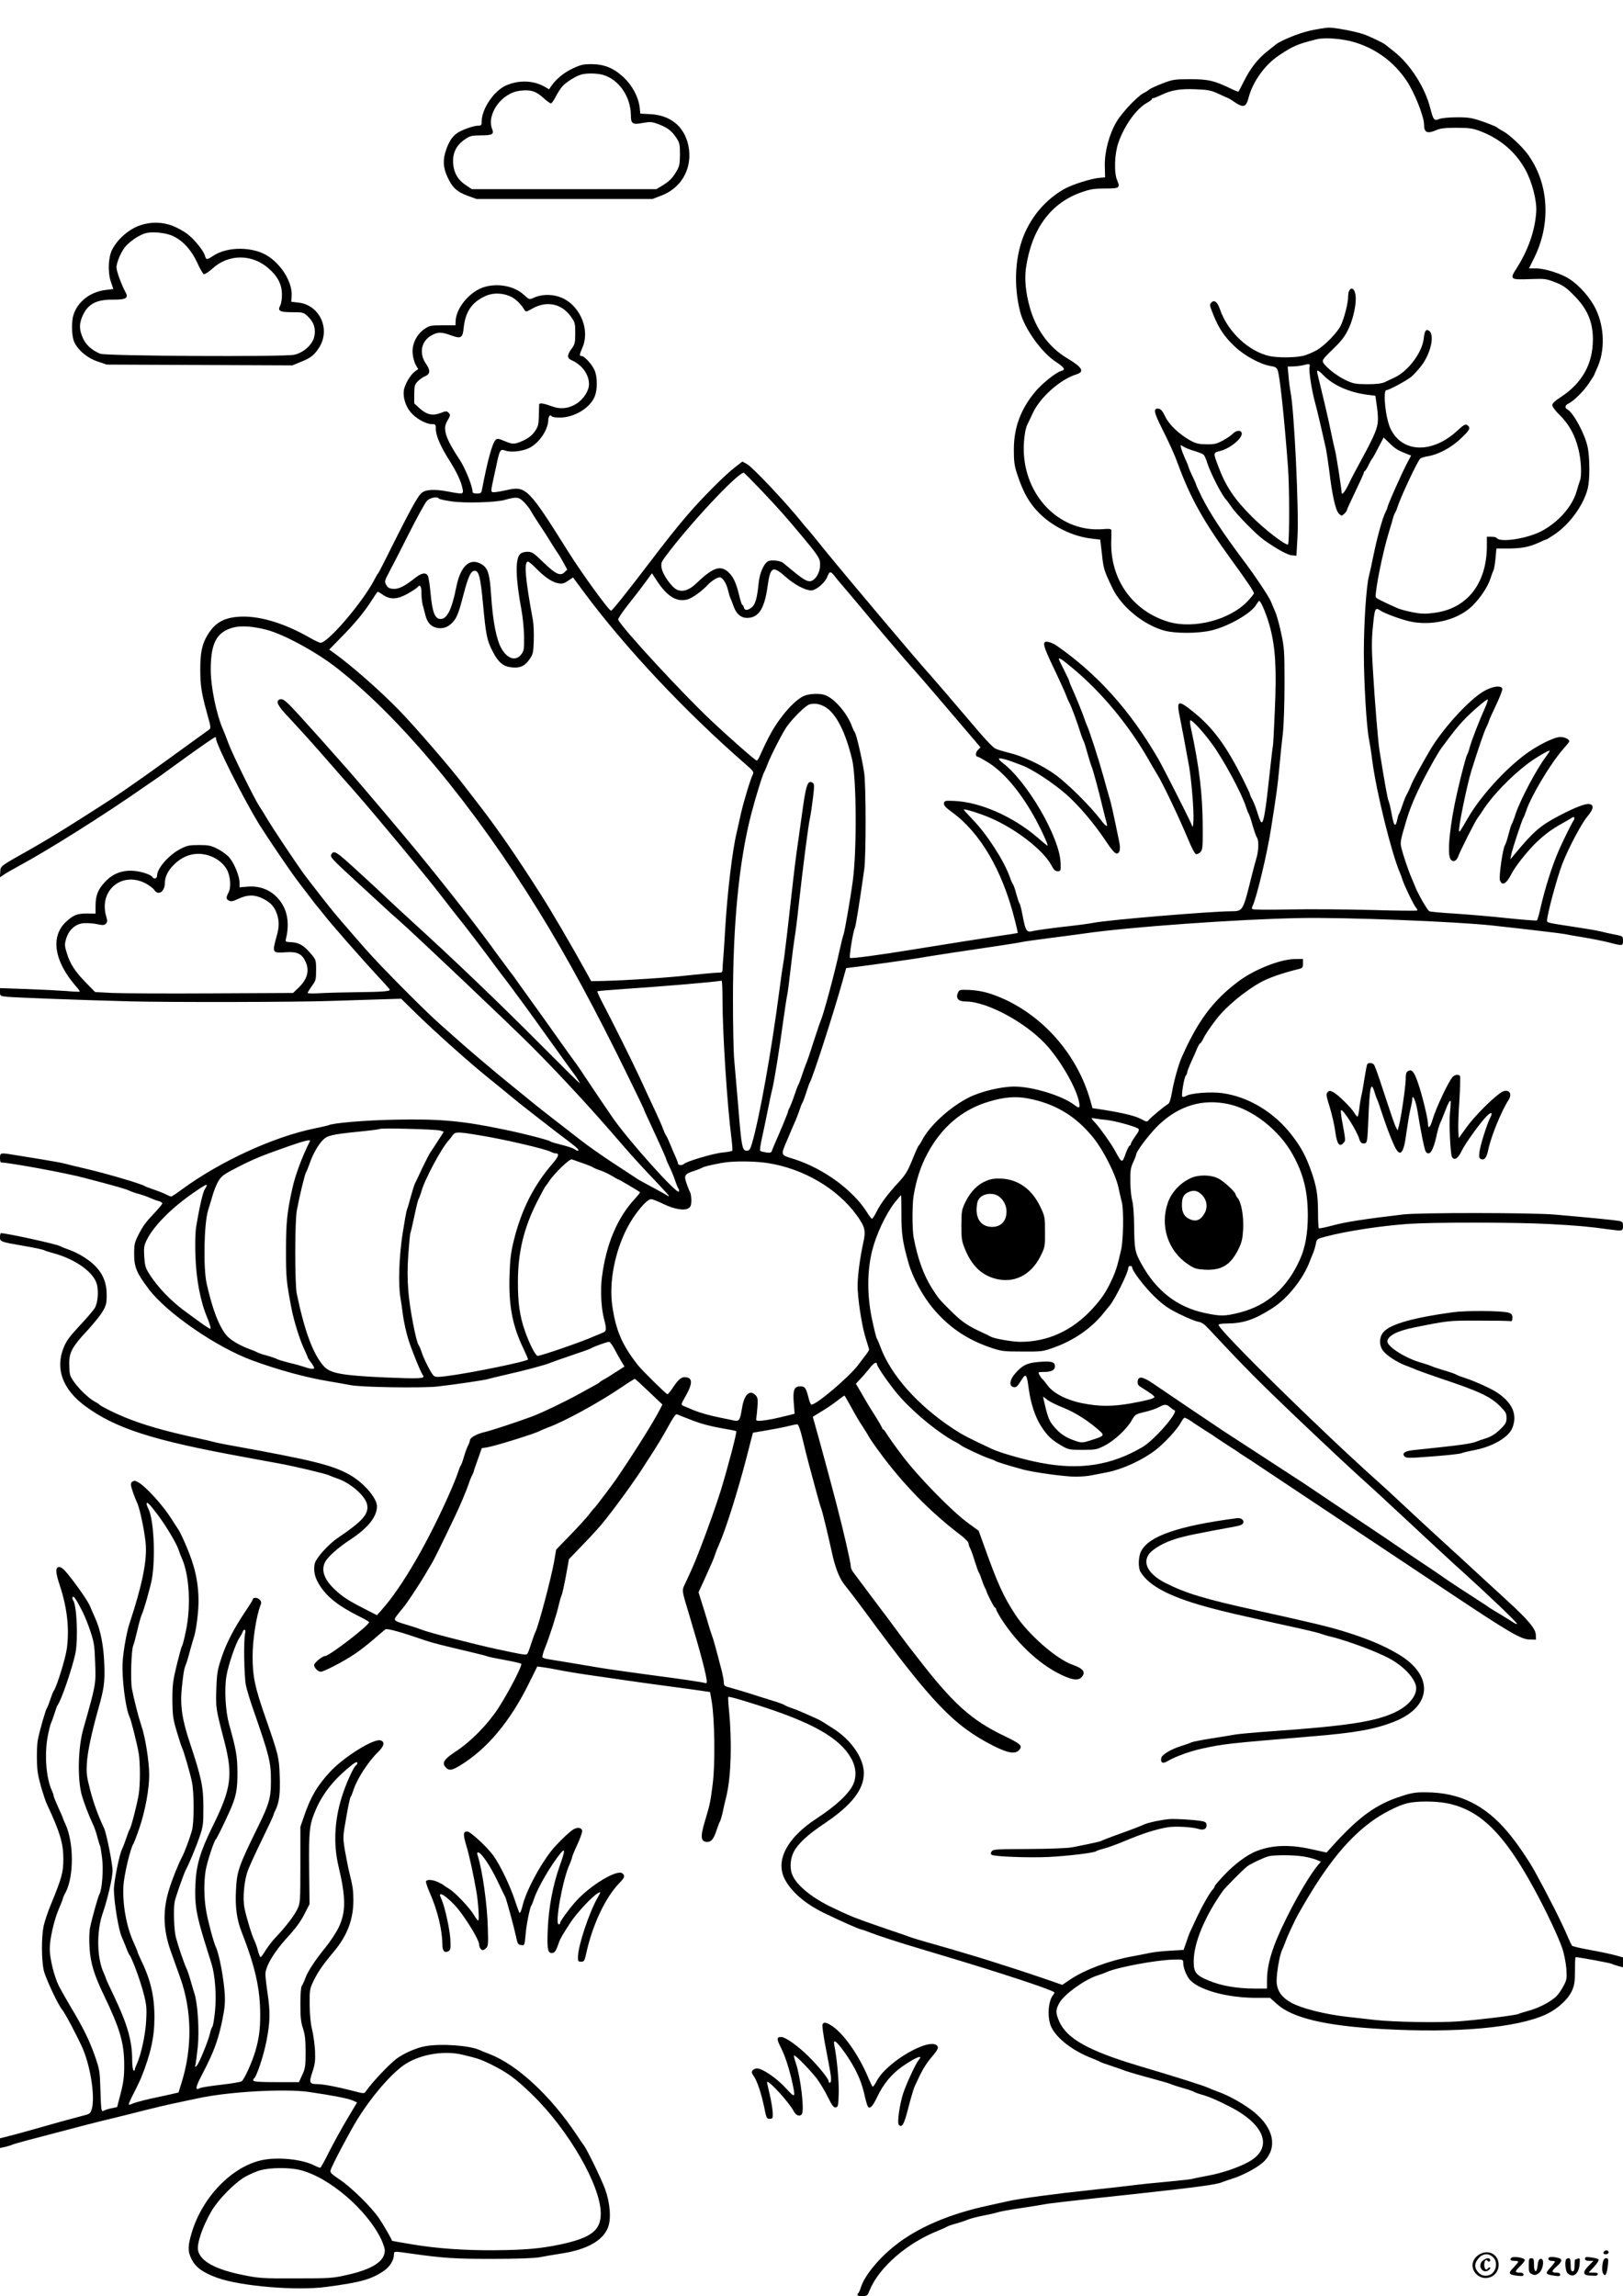 <?xml version="1.0" standalone="no"?>
<!DOCTYPE svg PUBLIC "-//W3C//DTD SVG 20010904//EN"
 "http://www.w3.org/TR/2001/REC-SVG-20010904/DTD/svg10.dtd">
<svg version="1.0" xmlns="http://www.w3.org/2000/svg"
 width="1240pt" height="1754pt" viewBox="0 0 1240 1754"
 preserveAspectRatio="xMidYMid meet">

<g transform="translate(0,1754) scale(0.1,-0.1)"
fill="#000000" stroke="none">
<path d="M10005 17305 c-86 -20 -221 -75 -259 -106 -6 -5 -36 -29 -66 -53 -69
-54 -127 -128 -176 -226 -21 -41 -39 -77 -41 -79 -2 -3 -25 6 -51 18 -133 65
-179 76 -317 76 -123 0 -134 -2 -215 -33 -47 -18 -92 -39 -100 -46 -8 -8 -28
-20 -44 -28 -48 -25 -165 -149 -206 -219 -56 -95 -92 -230 -89 -338 l2 -86
-39 -3 c-70 -6 -217 -53 -279 -89 -129 -76 -229 -187 -293 -328 -77 -171 -91
-401 -37 -610 33 -126 163 -308 272 -379 67 -44 76 -61 40 -70 -38 -9 -152
-101 -201 -162 -110 -135 -160 -271 -160 -439 0 -94 4 -123 28 -195 44 -133
92 -217 168 -292 105 -104 260 -178 404 -193 l60 -7 13 -111 c12 -113 16 -125
79 -257 68 -144 238 -283 397 -327 83 -23 257 -23 359 1 128 29 308 132 344
197 10 16 19 29 22 29 14 0 61 -114 84 -204 41 -156 50 -315 36 -631 -6 -148
-13 -272 -15 -275 -2 -3 -15 -118 -30 -255 -28 -263 -44 -347 -61 -323 -6 7
-18 40 -28 73 -10 33 -27 76 -37 95 -11 19 -19 39 -19 43 0 5 -25 58 -55 118
-124 248 -225 386 -367 502 -127 104 -141 101 -115 -25 16 -79 40 -207 72
-383 18 -105 38 -345 33 -415 -4 -55 -4 -55 -16 -24 -19 45 -214 430 -251 494
-214 370 -464 649 -778 868 -18 12 -46 25 -61 28 -54 11 -48 -18 39 -200 45
-94 87 -187 94 -207 7 -20 18 -45 24 -55 13 -22 55 -134 82 -219 10 -33 23
-67 28 -76 5 -8 18 -51 30 -95 12 -43 26 -88 31 -99 10 -23 52 -175 85 -315
13 -52 26 -105 30 -117 11 -36 -7 -26 -43 22 -84 110 -257 282 -357 353 -96
68 -243 137 -344 161 -44 11 -92 25 -107 33 -16 7 -80 74 -142 148 -108 128
-369 432 -416 483 -11 14 -40 46 -63 73 -187 221 -258 304 -283 334 -16 19
-93 112 -172 205 -79 94 -181 217 -228 275 -46 58 -100 123 -119 146 -20 22
-43 49 -51 60 -125 155 -379 425 -423 449 l-35 19 -55 -42 c-30 -22 -106 -92
-168 -155 -161 -161 -262 -280 -489 -578 -168 -221 -283 -364 -291 -364 -17 0
-218 277 -324 445 -309 493 -326 510 -475 476 -40 -9 -83 -16 -96 -16 -26 0
-26 3 1 125 7 33 19 85 25 115 19 84 24 91 61 78 48 -17 142 -4 194 26 72 43
133 137 134 208 1 29 16 45 26 28 3 -5 30 -10 60 -10 109 0 227 69 266 155 25
54 25 157 0 210 -21 45 -76 105 -97 105 -19 0 -18 10 6 65 64 149 -31 346
-188 391 -62 18 -133 14 -185 -11 -33 -15 -33 -15 -77 25 -69 63 -190 88 -295
59 -111 -30 -222 -160 -224 -264 l-1 -30 -98 0 c-92 0 -101 -2 -140 -29 -60
-41 -97 -119 -89 -189 3 -29 13 -66 23 -84 l19 -32 -28 -21 c-33 -26 -72 -93
-81 -138 -9 -52 11 -122 50 -169 40 -49 118 -93 164 -93 28 0 30 -2 30 -40 0
-48 39 -137 104 -238 54 -85 90 -161 100 -215 8 -44 7 -44 -115 -21 -107 20
-173 15 -204 -17 -29 -30 -93 -148 -221 -404 -54 -110 -102 -202 -105 -205 -4
-3 -16 -23 -27 -45 -87 -170 -355 -485 -413 -485 -8 0 -49 19 -90 43 -178 101
-353 156 -494 157 -141 0 -218 -39 -279 -140 -42 -69 -56 -134 -56 -264 0
-120 9 -181 52 -335 31 -111 31 -114 12 -127 -10 -7 -68 -49 -129 -93 -135
-98 -280 -203 -320 -231 -16 -12 -69 -49 -118 -83 -117 -83 -174 -121 -420
-277 -148 -94 -260 -162 -362 -220 -250 -141 -240 -133 -243 -180 l-3 -42 28
19 c15 11 64 39 108 63 237 128 655 391 973 613 53 37 104 72 112 77 8 6 80
58 160 116 155 112 259 184 266 184 2 0 4 -5 4 -10 0 -44 206 -454 332 -660
50 -81 224 -338 278 -410 10 -14 51 -68 91 -120 39 -52 74 -97 78 -100 3 -3
18 -22 34 -42 51 -68 293 -345 457 -521 30 -32 56 -62 58 -67 5 -12 -58 -17
-243 -19 -93 -1 -218 -4 -277 -7 -60 -4 -108 -3 -108 1 0 4 15 27 32 52 31 42
33 51 33 123 0 77 -1 79 -41 126 -52 62 -90 84 -149 87 -44 2 -46 3 -40 27 26
106 14 201 -36 275 -59 88 -153 132 -260 122 l-59 -5 0 37 c0 48 -40 146 -78
191 -16 19 -56 48 -88 65 -52 26 -70 30 -144 30 -74 0 -92 -4 -140 -29 -90
-46 -180 -149 -180 -205 0 -22 -24 -29 -35 -11 -11 18 -77 41 -135 47 -91 9
-164 -17 -226 -82 -56 -59 -74 -104 -74 -188 l0 -56 -63 1 c-78 0 -105 -11
-161 -62 -123 -113 -93 -303 76 -496 17 -19 29 -36 27 -39 -3 -2 -49 0 -104 5
-55 4 -191 11 -303 15 l-202 7 0 -30 c0 -29 2 -31 52 -36 61 -6 525 -24 938
-35 303 -8 1284 -6 1535 3 83 3 238 8 345 11 l195 6 115 -113 c148 -145 421
-388 565 -503 28 -22 91 -74 141 -115 50 -41 104 -85 120 -97 16 -12 79 -62
141 -110 62 -48 148 -115 193 -148 73 -55 93 -75 72 -75 -4 0 -16 6 -27 14
-11 7 -54 21 -95 31 -41 10 -80 21 -85 26 -15 11 -191 57 -350 90 -320 67
-491 83 -835 76 -230 -4 -484 -26 -511 -43 -4 -2 -52 -13 -106 -24 -314 -64
-722 -252 -1015 -467 -39 -29 -75 -53 -80 -53 -5 0 -25 8 -46 19 -20 10 -62
26 -92 36 -30 10 -59 21 -65 25 -24 17 -303 99 -465 136 -58 13 -121 29 -140
34 -19 6 -107 22 -195 36 -88 14 -182 30 -210 34 -91 15 -95 14 -95 -25 0 -19
3 -35 8 -35 70 -2 502 -81 642 -119 244 -64 306 -82 335 -95 17 -8 50 -20 75
-26 25 -7 63 -20 85 -30 23 -10 53 -22 68 -25 15 -4 27 -12 27 -17 0 -6 -22
-33 -49 -62 -75 -79 -96 -106 -132 -176 -30 -59 -34 -73 -34 -150 0 -100 19
-145 113 -269 138 -182 514 -441 787 -542 192 -71 413 -132 585 -160 63 -11
140 -24 170 -30 78 -16 535 -23 655 -11 121 13 374 50 395 58 8 3 71 18 140
34 136 30 303 75 335 90 11 5 83 30 160 56 77 26 145 50 150 54 14 11 123 50
138 50 7 0 25 -24 40 -52 15 -29 39 -72 53 -95 l25 -42 -69 -44 c-38 -25 -80
-51 -93 -57 -13 -7 -26 -16 -29 -20 -3 -4 -18 -13 -35 -22 -16 -8 -68 -37
-115 -63 -106 -59 -289 -147 -367 -176 -128 -47 -311 -107 -363 -119 -58 -13
-110 -43 -110 -63 0 -7 -6 -24 -14 -39 -8 -15 -22 -53 -31 -85 -9 -32 -20 -62
-25 -68 -4 -5 -13 -28 -20 -50 -7 -22 -28 -76 -47 -120 -171 -396 -380 -759
-540 -936 l-33 -37 -98 50 c-123 63 -165 90 -225 147 -81 76 -105 147 -73 209
21 41 100 111 198 175 131 87 198 171 198 251 0 64 -107 186 -215 244 -132 72
-281 108 -875 216 -80 14 -152 29 -160 32 -8 3 -64 16 -125 29 -245 53 -412
101 -555 160 -78 32 -183 85 -190 95 -3 4 -16 13 -30 20 -69 36 -176 150 -194
207 -4 11 -7 51 -7 87 -1 85 25 132 137 251 46 50 99 115 117 145 28 48 32 64
32 130 0 126 -56 216 -185 294 -30 19 -77 41 -104 50 -26 9 -57 21 -67 27 -32
17 -404 98 -451 99 -5 0 -8 -13 -8 -29 0 -36 2 -37 175 -67 77 -13 149 -28
160 -33 11 -6 47 -17 80 -26 163 -45 301 -144 325 -235 14 -54 8 -136 -14
-179 -9 -16 -61 -78 -115 -135 -79 -85 -104 -118 -125 -171 -65 -162 -7 -318
164 -445 233 -172 517 -263 1215 -390 88 -17 208 -38 266 -49 126 -23 356 -78
384 -91 11 -5 40 -17 65 -25 101 -35 213 -134 225 -199 14 -71 -36 -127 -223
-253 -74 -50 -170 -157 -178 -200 -10 -56 1 -105 39 -164 57 -90 146 -159 303
-237 41 -20 74 -40 74 -43 0 -25 -304 -259 -336 -259 -21 0 -84 -52 -84 -69 0
-21 30 -51 51 -51 23 0 175 79 254 132 39 25 105 77 149 115 43 37 84 72 91
77 12 9 122 -22 305 -85 55 -19 119 -35 348 -89 67 -16 126 -31 130 -34 4 -2
61 -14 127 -26 66 -12 123 -25 127 -29 12 -10 -98 -221 -176 -341 -83 -126
-208 -253 -324 -329 -90 -59 -108 -87 -77 -121 25 -27 46 -25 107 12 209 126
388 340 534 639 l59 119 45 -6 c25 -3 77 -12 115 -20 39 -8 144 -26 235 -39
91 -13 212 -31 270 -39 58 -9 157 -22 220 -31 63 -8 187 -25 275 -37 l160 -23
13 -75 c22 -133 27 -466 8 -620 -18 -147 -22 -163 -60 -290 -37 -123 -33 -160
19 -160 30 0 49 25 70 90 10 30 21 60 25 65 4 6 13 35 20 65 6 30 20 91 31
135 35 152 42 408 19 649 -6 55 -8 101 -6 103 4 5 67 -12 206 -56 430 -135
643 -254 731 -409 44 -75 46 -157 7 -223 -42 -69 -130 -149 -272 -242 -224
-147 -314 -320 -240 -462 51 -97 153 -185 294 -255 131 -64 280 -130 295 -130
4 0 34 -11 68 -24 65 -25 225 -77 367 -119 47 -14 132 -40 190 -57 434 -130
794 -248 843 -277 5 -3 2 -12 -6 -21 -41 -48 -48 -183 -12 -252 44 -85 162
-175 301 -230 32 -13 64 -26 69 -30 6 -4 42 -17 80 -29 39 -13 79 -27 90 -31
21 -10 112 -37 260 -77 50 -13 99 -28 110 -33 11 -5 54 -19 95 -31 41 -11 80
-25 85 -29 6 -4 30 -13 54 -20 54 -14 133 -48 226 -97 265 -138 322 -314 135
-417 -75 -42 -207 -87 -309 -105 -58 -11 -113 -22 -121 -25 -8 -3 -91 -12
-185 -21 -93 -8 -226 -22 -295 -31 -69 -8 -206 -24 -305 -34 -248 -26 -541
-65 -622 -84 -37 -8 -108 -24 -158 -35 -292 -63 -537 -168 -708 -305 -122 -96
-231 -229 -258 -314 -6 -20 -15 -41 -20 -47 -17 -18 -9 -25 29 -25 36 0 39 3
57 47 72 174 285 359 520 452 33 14 65 28 70 32 6 4 37 15 70 24 33 9 74 23
90 30 17 7 68 21 115 30 47 9 96 20 110 25 14 5 86 19 160 30 74 11 160 24
190 30 51 10 137 20 740 85 432 47 587 68 625 85 11 5 45 16 75 26 91 28 206
91 250 136 101 106 72 250 -77 373 -70 57 -186 124 -272 155 -31 11 -65 25
-76 30 -35 17 -218 75 -540 171 -379 114 -544 206 -602 337 -29 67 -29 89 2
144 36 64 194 178 290 208 22 7 54 18 70 26 81 36 367 90 505 95 78 2 80 2 80
-25 0 -32 19 -85 42 -118 57 -82 276 -147 502 -149 l119 0 55 -49 c117 -105
370 -165 797 -189 575 -33 1038 9 1260 113 87 41 167 115 196 181 18 41 22 68
22 153 0 56 2 102 5 102 22 0 260 -44 272 -50 8 -4 32 -12 53 -18 l37 -10 0
38 0 38 -62 17 c-35 9 -121 28 -192 40 -70 13 -131 27 -135 32 -4 4 -20 37
-35 73 -47 110 -146 306 -250 495 -50 90 -138 219 -203 296 -176 211 -372 307
-629 308 -75 1 -108 -4 -185 -29 -196 -62 -328 -158 -535 -388 l-39 -43 -114
25 c-169 38 -303 33 -426 -16 -66 -26 -164 -99 -237 -176 -43 -45 -78 -86 -78
-91 0 -5 -6 -16 -13 -23 -24 -24 -87 -136 -128 -225 -22 -48 -45 -97 -50 -108
-5 -11 -17 -45 -27 -75 l-19 -55 -104 -6 c-58 -3 -127 -11 -154 -17 -28 -6
-90 -18 -138 -27 -171 -31 -354 -99 -469 -175 l-62 -42 -106 37 c-58 20 -168
57 -245 82 -77 25 -160 51 -185 59 -25 8 -81 26 -125 39 -44 13 -127 38 -185
55 -58 17 -145 42 -195 56 -49 14 -99 29 -110 33 -11 5 -87 31 -170 59 -168
57 -275 96 -320 117 -16 7 -66 30 -110 51 -155 72 -277 170 -311 251 -21 48
-17 120 8 172 31 64 106 135 240 224 204 137 298 257 298 382 0 112 -94 251
-228 337 -99 64 -105 67 -129 78 -12 5 -50 22 -85 38 -35 16 -81 35 -103 42
-22 7 -49 18 -60 25 -11 7 -52 22 -90 33 -39 12 -90 28 -115 36 -66 22 -169
53 -217 66 -37 9 -43 14 -43 38 0 15 -7 52 -14 82 -48 185 -68 257 -76 275 -4
11 -20 58 -33 105 -14 47 -35 117 -48 156 l-22 71 41 89 c60 133 79 176 87
204 4 14 18 48 30 75 51 115 142 405 207 655 16 63 34 133 40 156 l11 40 106
18 c58 10 131 24 162 32 31 8 63 14 70 14 9 0 23 -38 41 -113 14 -61 38 -155
52 -207 14 -52 39 -142 54 -200 16 -58 31 -112 35 -120 9 -20 52 -197 83 -340
23 -107 55 -191 89 -236 8 -10 41 -53 73 -94 31 -41 72 -95 90 -120 513 -698
678 -871 978 -1024 124 -63 179 -69 208 -24 16 25 -6 42 -118 96 -256 122
-396 249 -671 606 -17 21 -48 62 -70 90 -22 29 -49 65 -60 80 -24 33 -157 212
-180 241 -9 11 -47 63 -86 115 -39 52 -79 106 -90 120 -10 13 -19 33 -19 45 0
29 -55 268 -109 475 -45 173 -133 498 -165 610 -9 30 -16 56 -16 57 0 1 17 11
38 24 65 39 116 73 160 108 23 18 44 32 45 30 2 -2 18 -31 37 -64 58 -105 66
-119 106 -180 21 -33 44 -70 50 -82 7 -12 34 -51 61 -88 184 -254 399 -475
636 -654 31 -24 57 -51 57 -60 0 -9 6 -28 14 -42 7 -14 23 -59 35 -100 13 -41
26 -78 31 -84 4 -5 13 -28 20 -50 7 -22 18 -49 23 -60 6 -11 12 -22 12 -25 6
-24 60 -130 66 -130 5 0 9 -5 9 -12 0 -6 19 -41 42 -77 127 -198 313 -366 487
-438 66 -28 102 -29 124 -5 35 38 15 66 -70 96 -122 43 -338 232 -435 381 -93
142 -137 239 -248 551 l-33 91 -81 59 c-124 90 -384 357 -502 514 -56 74 -110
150 -120 168 -10 17 -21 32 -25 32 -4 0 -9 8 -12 18 -4 9 -27 49 -51 87 -25
39 -57 90 -71 115 -14 25 -37 64 -51 88 l-25 42 40 43 c22 23 52 59 68 79 27
36 53 49 53 28 0 -21 113 -181 183 -258 115 -128 300 -277 421 -339 17 -9 33
-19 36 -22 9 -11 173 -88 215 -101 22 -7 45 -16 50 -20 9 -7 97 -34 210 -65
80 -22 321 -55 401 -55 40 0 94 4 121 10 26 5 82 16 124 24 116 23 267 92 367
169 68 52 168 161 193 209 11 21 24 38 30 38 9 0 48 -23 74 -43 6 -4 42 -27
80 -52 39 -24 75 -48 80 -52 6 -4 48 -33 95 -63 47 -30 90 -58 95 -63 6 -4 37
-24 70 -45 33 -22 322 -214 643 -428 321 -214 601 -400 622 -414 21 -14 143
-95 272 -181 452 -301 540 -353 607 -353 l46 -1 -1 37 c-1 46 -60 116 -224
266 -63 58 -162 149 -220 202 -58 54 -195 180 -305 280 -110 101 -238 220
-285 264 -47 45 -125 117 -175 161 -429 383 -1215 1155 -1215 1195 0 6 26 10
63 10 127 1 211 29 348 117 118 75 239 228 288 363 8 19 19 49 26 65 7 17 15
46 19 66 6 34 9 36 74 53 164 43 422 82 632 97 195 13 799 13 1075 -1 206 -11
310 -20 450 -40 113 -15 115 -15 115 24 0 30 -3 34 -32 40 -31 6 -213 24 -488
48 -169 15 -1037 16 -1160 1 -305 -36 -435 -57 -531 -82 -59 -16 -110 -27
-113 -23 -3 3 -6 56 -6 117 0 134 -11 202 -52 319 -41 116 -80 188 -153 281
-135 172 -329 288 -528 315 -86 12 -241 0 -276 -22 -11 -7 -23 -9 -28 -5 -9
10 14 148 27 161 6 6 10 16 10 23 0 8 15 46 33 86 19 40 39 87 46 105 8 17 17
32 20 32 4 0 15 16 24 35 15 32 51 85 100 149 74 97 224 221 347 287 57 31
164 68 280 96 32 8 35 12 35 43 l0 35 -65 -1 c-111 -2 -310 -81 -430 -172
-193 -145 -310 -302 -433 -582 -24 -55 -58 -177 -73 -264 -9 -52 -19 -83 -29
-89 -26 -14 -128 -99 -146 -120 -15 -19 -16 -19 -65 7 -46 24 -153 49 -313 73
l-54 8 -17 60 c-95 333 -336 619 -641 765 -109 51 -186 73 -281 78 -75 3 -78
2 -89 -21 -19 -42 3 -67 57 -67 172 0 484 -173 636 -352 109 -129 215 -319
233 -420 8 -43 0 -47 -36 -19 -91 71 -320 141 -459 141 -101 0 -256 -37 -349
-84 -144 -73 -299 -215 -356 -326 -10 -19 -21 -37 -25 -40 -5 -3 -27 -52 -50
-110 -36 -89 -53 -116 -108 -175 -81 -88 -132 -156 -166 -223 -14 -29 -30 -52
-34 -52 -4 0 -20 21 -37 48 -105 169 -331 335 -555 407 -111 35 -107 25 -54
151 25 60 54 127 64 149 9 22 23 58 30 80 7 22 16 45 20 50 4 6 18 42 30 80
12 39 25 75 29 80 23 41 180 526 248 770 l28 100 90 11 c140 18 394 54 455 64
88 16 431 68 612 94 92 14 175 27 185 30 10 3 108 17 218 31 110 14 229 30
265 35 326 48 1172 109 1640 117 348 7 1190 -26 1475 -57 258 -28 533 -61 550
-65 11 -3 75 -14 142 -25 67 -11 157 -29 199 -40 103 -27 104 -26 104 14 0 34
-1 35 -57 46 -32 6 -83 17 -113 25 -30 7 -104 20 -165 29 -244 37 -245 37
-245 54 0 47 76 327 116 432 46 119 147 310 191 362 48 56 54 91 15 96 -30 5
-111 -27 -228 -88 -149 -78 -200 -123 -354 -310 l-21 -25 7 35 c7 40 83 270
94 285 4 6 13 28 20 50 35 109 184 359 279 468 28 32 51 60 51 63 0 17 -34 34
-69 34 -49 0 -182 -67 -280 -142 -155 -119 -331 -314 -423 -472 -65 -111 -65
-112 -70 -106 -10 11 56 336 93 460 43 140 103 316 115 335 6 11 15 31 19 45
4 14 30 71 57 128 27 57 48 111 46 120 -6 30 -78 20 -143 -19 -116 -69 -316
-289 -412 -454 -72 -123 -129 -229 -143 -265 -7 -19 -21 -48 -30 -65 -10 -16
-25 -55 -35 -85 -10 -30 -21 -59 -25 -65 -5 -5 -11 -27 -15 -47 -4 -21 -11
-38 -15 -38 -10 0 -15 16 -31 100 -6 36 -16 73 -20 82 -8 14 -34 164 -70 389
-11 74 -35 365 -50 616 -10 163 -10 229 1 333 13 134 17 142 55 117 38 -26
185 -78 247 -88 169 -29 353 21 457 123 62 61 118 146 138 208 8 25 18 52 23
62 5 9 12 50 16 92 l7 76 91 0 c104 1 157 11 233 45 29 14 56 25 59 25 3 0 31
18 63 39 117 80 221 225 252 351 16 68 16 223 0 310 -19 99 -108 266 -156 293
-22 12 -18 32 8 44 40 19 115 93 156 154 23 34 41 63 41 65 0 2 11 27 24 56
59 129 55 307 -11 445 -40 85 -126 184 -204 233 -63 41 -189 80 -256 80 l-51
0 41 83 c130 265 110 572 -54 793 -43 58 -140 148 -184 171 -16 8 -37 21 -45
28 -8 7 -58 28 -110 46 -84 29 -107 33 -200 33 -59 0 -118 -6 -134 -13 -39
-16 -45 -7 -68 81 -40 160 -153 337 -278 435 -30 24 -60 48 -67 53 -17 14
-129 67 -166 79 -65 22 -222 51 -266 50 -25 -1 -91 -12 -146 -24z m355 -91
c161 -52 290 -149 385 -288 60 -88 135 -276 135 -337 0 -63 25 -73 96 -42 30
13 67 17 154 17 101 -1 123 -4 185 -28 152 -60 265 -158 339 -292 52 -94 89
-239 83 -324 -10 -144 -62 -291 -149 -428 -56 -86 -51 -90 101 -84 112 4 123
3 190 -23 58 -22 86 -40 139 -94 108 -106 152 -206 152 -343 0 -188 -82 -335
-248 -443 -42 -27 -62 -46 -62 -60 0 -12 24 -44 56 -75 71 -70 117 -153 143
-259 22 -87 27 -203 12 -243 -5 -13 -17 -50 -26 -83 -34 -116 -140 -235 -269
-303 -110 -57 -318 -89 -341 -51 -4 5 -22 9 -41 9 l-34 0 0 -69 c0 -287 -150
-480 -400 -512 -70 -10 -99 -9 -167 4 -45 9 -99 23 -120 33 -125 56 -163 76
-163 84 0 72 54 339 100 490 16 52 32 106 35 120 4 14 11 30 15 35 4 6 13 28
20 50 25 77 152 346 171 362 8 6 34 14 59 18 80 13 181 67 254 138 68 64 75
81 44 101 -13 8 -29 -2 -75 -45 -192 -176 -420 -169 -509 16 -38 78 -61 295
-31 295 19 0 143 67 186 99 18 14 55 54 81 88 73 96 103 238 57 267 -23 14
-33 -1 -40 -64 -13 -105 -120 -247 -223 -294 -22 -10 -55 -26 -74 -35 -25 -11
-63 -16 -135 -16 -91 1 -106 4 -165 32 -66 31 -152 99 -171 134 -9 17 1 31 75
102 68 66 91 97 120 157 38 81 62 200 52 258 -11 71 -56 59 -56 -14 0 -49 -29
-163 -56 -220 -26 -54 -118 -149 -182 -188 -32 -18 -81 -39 -110 -45 -65 -14
-191 -14 -252 -1 -161 36 -321 186 -380 359 -18 54 -43 73 -65 50 -15 -14 -13
-23 14 -91 42 -105 87 -173 167 -247 73 -69 195 -135 272 -147 35 -5 46 -12
54 -33 16 -44 49 -352 78 -731 13 -169 12 -600 0 -600 -28 0 -177 115 -276
214 -136 136 -201 234 -259 391 -36 97 -37 96 17 110 82 21 178 104 164 140
-8 22 -42 18 -68 -9 -13 -13 -47 -36 -77 -52 -46 -25 -65 -29 -125 -28 -59 1
-80 6 -123 30 -87 49 -161 120 -191 183 -19 40 -33 57 -50 59 -42 6 -37 -26
21 -141 63 -127 101 -209 127 -282 95 -259 195 -438 411 -735 117 -161 169
-239 169 -252 0 -5 -21 -32 -47 -59 -135 -145 -416 -217 -609 -158 -271 83
-440 321 -434 609 1 41 2 81 1 89 -1 11 -15 13 -66 9 -311 -25 -579 228 -602
569 -6 88 7 194 27 232 5 9 23 47 40 84 56 122 209 258 333 297 66 21 47 54
-72 125 -137 82 -238 221 -284 390 -31 112 -40 210 -29 295 43 300 188 499
426 582 67 23 97 28 178 28 111 0 118 4 93 63 -25 60 -20 203 10 288 46 132
139 261 219 304 20 11 36 23 36 27 0 5 5 8 10 8 6 0 33 11 61 24 78 38 145 49
265 44 96 -4 117 -8 177 -36 38 -18 70 -32 72 -32 2 0 24 -14 49 -31 67 -45
87 -38 106 37 32 120 121 245 226 317 109 74 147 91 294 127 65 16 208 4 300
-26z m-6453 -1942 c38 -20 72 -54 99 -98 11 -18 14 -18 65 11 107 59 220 35
289 -61 33 -46 35 -53 35 -129 0 -73 -3 -85 -27 -118 -16 -19 -28 -45 -28 -57
0 -13 10 -25 28 -32 79 -35 132 -108 132 -183 0 -49 -42 -116 -96 -149 -58
-37 -123 -44 -184 -21 -68 25 -100 30 -101 14 0 -8 -1 -48 -2 -89 -2 -66 -6
-80 -32 -117 -21 -29 -47 -50 -86 -68 -69 -31 -80 -31 -147 -3 -45 19 -54 20
-66 7 -26 -27 -62 -162 -103 -376 -5 -30 -9 -33 -39 -33 -24 0 -34 5 -34 15 0
41 -55 177 -96 240 -109 164 -133 237 -99 295 27 47 28 52 12 67 -14 14 -20
14 -61 -2 -60 -23 -103 -14 -158 34 l-43 39 0 70 c0 61 3 74 25 97 14 15 40
34 58 41 40 18 42 44 6 96 -54 78 -36 172 41 215 50 28 75 29 152 1 76 -28 88
-20 96 61 13 119 61 190 160 237 62 30 140 28 204 -4z m6098 -535 c-7 -26 17
-180 41 -267 15 -52 63 -260 85 -360 5 -25 16 -100 25 -168 22 -185 48 -301
73 -325 20 -20 21 -20 41 -2 11 10 20 22 20 27 0 5 29 69 65 143 36 75 65 139
65 144 0 5 3 11 8 13 4 2 16 21 27 43 10 22 24 47 31 55 6 8 28 47 48 87 l37
71 47 -45 c42 -42 67 -56 140 -84 l23 -9 -25 -47 c-44 -82 -156 -334 -156
-350 0 -4 -7 -21 -15 -36 -22 -42 -64 -194 -92 -332 -13 -66 -29 -136 -34
-155 -20 -73 -39 -362 -39 -584 0 -229 21 -580 40 -666 5 -25 17 -99 25 -165
31 -236 147 -705 210 -850 7 -16 16 -41 20 -55 13 -42 86 -194 103 -213 8 -9
13 -19 10 -22 -3 -3 -162 -2 -354 4 -192 5 -471 7 -621 4 -150 -3 -277 -2
-283 2 -7 4 -7 12 0 25 28 53 110 393 140 585 43 272 51 327 65 480 8 88 20
205 27 260 6 55 12 221 12 370 0 252 -2 278 -26 390 -14 66 -35 141 -47 167
-12 27 -26 59 -31 73 -13 34 -125 203 -212 317 -157 210 -253 356 -315 479
-23 48 -43 90 -43 93 0 3 -13 35 -30 69 -16 35 -30 67 -30 71 0 4 -11 32 -25
61 -13 30 -28 67 -31 82 -7 27 -7 27 18 11 14 -9 52 -24 84 -33 32 -10 64 -22
70 -29 7 -6 20 -36 29 -66 26 -80 116 -255 146 -280 3 -3 19 -26 37 -51 39
-59 193 -215 252 -256 98 -69 177 -112 210 -115 l35 -3 8 145 c12 201 -26 980
-53 1104 -4 23 -12 76 -15 119 l-7 77 43 1 c24 1 58 5 74 9 51 13 56 12 50
-13z m106 -63 c75 -78 201 -133 341 -150 l56 -7 6 -41 c20 -135 19 -172 -9
-241 -14 -37 -59 -126 -99 -198 -40 -73 -87 -162 -104 -199 -29 -60 -52 -86
-52 -59 0 24 -41 289 -50 321 -5 19 -19 80 -30 135 -11 55 -33 154 -49 220
-32 132 -48 198 -56 233 -8 31 6 27 46 -14z m-4293 -881 c155 -165 167 -179
320 -361 93 -111 121 -151 126 -180 7 -48 -7 -98 -36 -129 -38 -40 -65 -31
-168 54 -36 29 -71 58 -78 64 -17 14 -76 23 -105 15 -36 -9 -73 -87 -81 -171
-11 -112 -25 -163 -53 -185 -33 -25 -53 -25 -60 0 -3 11 -8 20 -12 20 -4 0
-15 35 -25 78 -23 94 -46 141 -86 176 -60 50 -117 28 -241 -91 -53 -51 -101
-67 -146 -48 -40 17 -110 115 -118 166 -6 35 -3 45 27 85 177 240 550 640 600
643 3 1 64 -61 136 -136z m-2464 -62 c3 -4 46 -14 96 -21 101 -15 338 -8 405
11 93 26 109 24 150 -18 20 -21 44 -51 52 -68 9 -16 37 -61 63 -100 26 -38 68
-104 93 -145 26 -41 50 -79 55 -85 4 -5 21 -34 37 -63 l29 -53 -21 -20 c-32
-32 -68 -15 -161 75 -75 73 -87 81 -122 81 -24 0 -46 -7 -56 -17 -39 -38 -35
-187 11 -433 9 -49 18 -138 19 -197 1 -94 -1 -110 -20 -135 -41 -55 -104 -39
-151 40 -40 67 -68 209 -81 414 -11 167 -25 209 -82 238 -85 44 -153 -24 -184
-180 -35 -176 -73 -249 -125 -243 -40 5 -58 55 -71 192 -6 65 -15 127 -21 137
-15 29 -49 23 -99 -17 -78 -62 -125 -86 -167 -82 -28 2 -41 9 -52 30 -15 26
-13 31 26 105 23 43 91 175 151 295 60 119 120 227 133 241 24 26 82 37 93 18z
m741 -532 c66 -67 123 -106 168 -114 31 -6 45 -3 76 18 l39 26 83 -112 c317
-427 777 -916 1238 -1317 56 -48 62 -58 53 -75 -18 -34 -71 -210 -92 -303 -10
-48 -24 -106 -29 -130 -34 -133 -75 -474 -91 -757 -6 -104 -13 -206 -15 -225
-2 -19 -4 -50 -4 -67 -1 -31 -3 -33 -36 -33 -20 0 -116 -9 -213 -19 -177 -20
-470 -39 -656 -44 l-99 -2 -22 40 c-129 234 -285 501 -370 633 -190 297 -312
473 -447 650 -37 48 -99 128 -138 179 -108 140 -353 424 -488 565 -145 149
-360 339 -507 445 l-30 21 92 94 c105 106 178 195 235 285 22 35 42 63 44 63
3 0 22 -11 42 -25 54 -37 108 -34 187 10 35 20 69 42 75 50 20 24 30 7 30 -47
0 -28 4 -67 9 -87 6 -20 15 -57 22 -83 14 -56 44 -87 92 -95 49 -8 91 11 127
57 23 30 39 73 69 190 38 145 58 190 87 190 33 0 45 -48 64 -251 23 -244 30
-280 75 -367 43 -83 81 -114 146 -120 64 -6 97 9 134 61 27 38 30 50 33 142 2
55 -1 125 -6 155 -60 325 -70 450 -38 450 6 0 34 -23 61 -51z m1907 -65 c67
-60 151 -104 196 -104 37 0 107 60 123 105 16 42 25 43 53 8 11 -16 64 -78
116 -139 52 -62 111 -131 130 -155 61 -75 323 -382 362 -424 31 -33 261 -302
461 -537 l48 -57 -20 -20 c-19 -19 -20 -51 -2 -51 4 0 38 -18 75 -41 117 -70
243 -216 351 -406 51 -89 118 -233 108 -233 -2 0 -35 26 -71 58 -190 165 -446
277 -645 284 -67 3 -72 1 -75 -18 -2 -16 12 -32 60 -67 215 -155 384 -442 478
-812 16 -60 27 -111 26 -112 -1 -1 -64 -11 -141 -22 -154 -23 -349 -54 -640
-101 -286 -47 -494 -74 -501 -67 -8 8 24 203 37 228 7 14 36 193 72 449 14
100 14 645 -1 740 -14 96 -59 289 -70 304 -5 6 -17 31 -26 56 -37 95 -131 204
-201 230 -38 15 -120 12 -160 -5 -69 -28 -178 -149 -252 -280 -23 -40 -62
-120 -89 -182 -8 -18 -18 -33 -22 -33 -10 0 -197 163 -341 299 -219 204 -697
722 -718 778 -3 6 29 54 69 105 41 51 100 128 132 171 l57 78 38 -58 c79 -120
152 -164 233 -142 37 10 112 64 158 114 25 27 70 55 89 55 21 0 50 -44 62 -94
7 -28 15 -58 20 -66 4 -8 15 -36 24 -62 20 -57 56 -88 102 -88 88 0 133 68
157 238 21 154 39 164 138 76z m-3968 -404 c132 -34 382 -169 541 -294 487
-381 1043 -1050 1538 -1851 222 -360 436 -755 691 -1278 64 -130 116 -239 116
-242 0 -3 18 -44 41 -92 23 -49 49 -106 59 -128 10 -22 30 -66 44 -97 14 -31
26 -60 26 -63 0 -4 11 -28 23 -54 13 -25 32 -71 42 -101 10 -30 22 -60 27 -67
6 -7 8 -18 5 -25 -11 -28 -388 392 -508 567 -38 55 -113 165 -166 245 -53 80
-104 156 -115 170 -10 14 -47 64 -81 112 -94 133 -235 330 -302 423 -33 45
-67 93 -75 105 -8 12 -28 39 -44 59 -15 20 -59 79 -97 131 -146 203 -366 485
-606 778 -113 138 -423 504 -522 617 -222 251 -245 277 -365 409 -122 135
-144 153 -170 143 -32 -13 -15 -48 67 -134 95 -102 200 -218 318 -354 46 -53
131 -150 189 -215 163 -186 547 -648 655 -789 38 -49 96 -124 129 -166 34 -41
72 -90 86 -109 14 -18 52 -68 85 -111 33 -43 67 -89 76 -101 9 -13 48 -64 85
-114 38 -49 77 -101 87 -115 9 -13 52 -71 95 -129 42 -58 109 -150 147 -204
182 -254 217 -302 228 -316 19 -24 47 -69 47 -75 0 -4 -147 142 -327 323 -292
293 -634 621 -943 902 -58 52 -147 136 -200 185 -52 50 -147 138 -210 195
-187 172 -199 179 -220 141 -9 -17 13 -40 173 -187 100 -92 207 -190 237 -218
30 -28 75 -69 100 -90 100 -86 848 -795 1014 -961 234 -235 465 -485 701 -760
66 -77 173 -194 238 -261 64 -67 117 -125 117 -129 0 -4 -6 -3 -12 3 -7 5 -58
33 -112 62 -55 29 -111 60 -125 70 -14 10 -93 61 -175 115 -81 53 -194 132
-250 176 -55 43 -152 118 -214 166 -62 48 -124 97 -137 108 -13 11 -88 72
-166 135 -132 106 -371 309 -445 377 -17 15 -64 57 -105 93 -121 106 -458 446
-575 579 -157 179 -245 282 -276 322 -15 18 -62 79 -105 134 -43 55 -93 120
-110 145 -79 113 -224 331 -259 390 -21 36 -49 81 -62 100 -38 57 -206 399
-236 480 -15 41 -34 89 -41 105 -51 114 -95 327 -95 460 0 204 46 289 174 322
61 15 147 9 250 -17z m6167 -299 c214 -179 414 -419 564 -676 31 -55 67 -116
79 -135 40 -63 172 -342 236 -497 23 -56 48 -104 56 -107 8 -3 23 3 34 14 18
18 20 33 19 193 -1 249 -25 452 -90 755 -7 29 -9 56 -5 59 9 9 93 -80 162
-174 88 -118 231 -382 264 -488 7 -22 16 -44 20 -50 4 -5 18 -46 30 -90 13
-44 28 -86 33 -93 16 -21 14 -101 -5 -162 -9 -30 -25 -91 -36 -135 -66 -267
-65 -265 -157 -266 -165 -1 -939 -66 -1050 -88 -27 -6 -133 -20 -235 -31 -102
-12 -202 -26 -224 -31 -52 -14 -59 -4 -81 106 -9 50 -20 95 -24 100 -5 6 -16
39 -26 75 -9 36 -21 70 -26 76 -5 6 -16 31 -24 55 -44 124 -174 326 -283 438
-39 41 -71 76 -69 77 6 7 122 -29 197 -61 196 -82 412 -249 473 -365 18 -34
29 -45 48 -45 23 0 24 3 22 63 -5 192 -254 622 -443 765 -19 14 -31 29 -28 32
6 6 50 -4 98 -22 8 -3 42 -16 75 -28 76 -27 237 -132 339 -221 96 -84 217
-226 303 -356 44 -67 71 -98 84 -98 24 0 32 33 20 90 -43 210 -62 296 -75 337
-8 26 -29 100 -46 163 -36 130 -104 340 -124 385 -8 17 -17 41 -21 55 -10 32
-71 183 -96 236 -10 22 -19 44 -19 48 0 5 -18 44 -40 87 -22 43 -40 81 -40 84
0 15 25 -2 111 -74z m3149 -288 c-43 -95 -107 -259 -120 -308 -7 -27 -17 -55
-21 -60 -7 -10 -41 -137 -74 -280 -58 -250 -81 -481 -52 -519 19 -26 46 -14
60 27 15 41 130 270 146 288 6 8 25 35 41 60 72 112 215 260 344 357 58 44
166 107 166 97 0 -4 -13 -24 -28 -44 -70 -91 -197 -331 -232 -437 -12 -38 -26
-73 -30 -79 -4 -5 -15 -41 -25 -80 -10 -38 -22 -75 -27 -81 -16 -22 -48 -243
-38 -269 17 -45 49 -27 88 50 28 56 124 177 191 241 68 64 117 100 196 144 33
18 66 37 73 43 18 14 29 -1 14 -21 -13 -19 -79 -151 -112 -227 -53 -121 -108
-295 -146 -465 -8 -35 -18 -67 -22 -71 -4 -3 -104 5 -222 17 -118 13 -298 28
-400 35 -102 6 -191 14 -199 18 -16 8 -88 133 -110 191 -8 19 -20 49 -27 65
-19 41 -63 171 -76 223 -12 45 -10 58 35 209 30 101 66 187 135 323 47 91 110
202 134 235 89 120 122 162 167 210 65 69 181 168 188 162 2 -3 -5 -27 -17
-54z m-5043 -5 c81 -49 153 -190 203 -398 34 -141 37 -692 6 -925 -17 -130
-65 -405 -72 -416 -3 -5 -16 -57 -29 -116 -37 -172 -123 -492 -144 -538 -5
-11 -30 -85 -56 -165 -25 -80 -52 -158 -60 -175 -7 -16 -20 -55 -30 -85 -10
-30 -21 -59 -25 -65 -4 -5 -17 -41 -30 -79 -12 -37 -29 -80 -36 -95 -8 -14
-14 -29 -14 -34 0 -7 -61 -155 -100 -242 -10 -22 -20 -48 -23 -57 -5 -13 -14
-16 -44 -11 -21 3 -41 8 -45 12 -4 3 2 47 13 96 11 50 31 144 44 210 13 66 29
142 36 168 16 68 55 309 83 519 14 98 27 185 30 195 3 10 15 99 26 198 11 99
25 205 30 235 6 30 22 156 35 280 31 277 71 591 84 645 5 22 15 89 22 148 11
91 11 110 -1 117 -40 25 -52 -10 -85 -255 -14 -99 -32 -227 -40 -285 -14 -103
-22 -171 -70 -600 -14 -118 -27 -226 -31 -240 -3 -14 -17 -108 -30 -210 -59
-455 -152 -972 -208 -1162 -15 -50 -21 -58 -41 -58 -34 0 -40 30 -64 330 -12
140 -26 302 -31 360 -6 58 -10 267 -10 465 0 584 47 1058 139 1415 32 124 89
309 101 325 3 6 15 32 25 59 23 63 119 249 148 288 53 72 143 159 171 167 39
12 82 4 123 -21z m-4715 -1132 c58 -17 111 -57 139 -104 29 -50 37 -138 15
-180 -21 -40 -20 -49 4 -62 16 -8 31 -5 73 15 68 32 124 32 185 1 60 -30 87
-60 107 -115 19 -55 19 -102 -1 -171 -36 -129 -34 -132 71 -124 83 6 121 -11
148 -69 34 -70 16 -136 -52 -202 l-42 -40 -622 -3 c-342 -2 -682 0 -756 3
l-134 7 -67 68 c-85 86 -125 148 -149 228 -18 57 -18 68 -6 110 21 69 70 114
133 120 27 2 73 -1 102 -7 45 -10 56 -9 69 3 12 13 12 22 3 54 -59 197 115
347 297 256 28 -15 59 -37 68 -50 32 -50 83 -16 83 55 0 43 24 92 67 134 76
77 169 102 265 73z m3928 -1096 c0 -259 35 -807 70 -1079 5 -41 7 -77 5 -81
-2 -4 -36 -10 -75 -14 -68 -6 -275 -67 -294 -87 -14 -13 -46 -11 -46 3 0 6 -9
30 -19 52 -11 23 -29 66 -41 96 -12 30 -26 60 -31 66 -5 6 -15 28 -23 50 -7
21 -33 80 -56 129 -23 50 -55 117 -70 150 -15 33 -44 96 -65 140 -40 88 -208
425 -274 549 -23 44 -39 81 -37 84 3 2 92 10 198 17 324 22 691 53 751 64 4 0
7 -62 7 -139z m2330 -760 c211 -39 370 -135 505 -303 78 -98 167 -275 190
-377 9 -41 20 -92 26 -112 15 -59 12 -284 -5 -363 -30 -130 -39 -160 -73 -234
-42 -91 -77 -142 -149 -221 -153 -165 -339 -250 -548 -250 -59 0 -193 23 -223
38 -10 6 -52 26 -93 45 -95 45 -137 75 -224 162 -78 77 -87 88 -133 160 -67
105 -112 231 -143 395 -11 57 -11 250 0 315 20 120 53 224 103 318 108 205
266 340 469 401 119 36 206 43 298 26z m1536 -44 c184 -39 388 -199 491 -386
82 -148 114 -279 115 -460 0 -143 -19 -249 -61 -342 -96 -215 -248 -349 -455
-403 -117 -30 -149 -31 -274 -4 -209 45 -368 169 -481 374 -50 90 -54 111 -56
290 -1 91 -7 168 -15 195 -7 25 -14 90 -14 145 -1 84 3 107 22 147 12 26 22
52 22 57 0 26 107 166 177 232 155 145 333 197 529 155z m-931 -121 c64 -7
222 -50 242 -67 9 -7 3 -22 -23 -57 -19 -27 -34 -53 -34 -59 0 -6 -4 -12 -10
-14 -5 -1 -18 -28 -29 -58 -28 -79 -28 -79 -85 25 -31 55 -106 161 -148 208
-16 16 -28 32 -28 34 0 3 12 2 28 -1 15 -3 54 -8 87 -11z m-5092 -81 l28 -9
-42 -65 c-23 -36 -49 -76 -59 -90 -10 -14 -39 -71 -65 -125 -25 -55 -50 -107
-55 -116 -4 -8 -18 -51 -30 -95 -11 -43 -25 -90 -31 -104 -5 -14 -20 -99 -34
-189 -26 -173 -33 -378 -16 -482 5 -30 15 -94 21 -144 7 -49 25 -130 41 -180
30 -93 95 -251 111 -272 19 -24 -25 -26 -291 -15 -327 15 -417 31 -466 85 -82
90 -148 267 -208 557 -15 74 -15 556 1 635 21 112 61 277 70 289 4 6 16 36 27
66 24 73 68 149 104 184 35 33 68 41 276 62 82 8 152 17 155 20 8 9 432 -2
463 -12z m287 -34 c191 -30 522 -107 562 -130 10 -6 24 -10 32 -10 32 0 25
-23 -22 -78 -144 -167 -236 -348 -295 -582 -23 -91 -30 -146 -34 -265 -8 -231
20 -385 103 -560 21 -44 38 -84 39 -89 0 -14 -431 -103 -618 -127 -70 -9 -90
-9 -103 2 -19 15 -76 128 -94 184 -7 22 -17 45 -22 51 -19 25 -68 280 -78 409
-8 99 -8 178 0 288 6 83 13 154 15 157 3 4 16 63 31 131 14 68 29 129 34 134
4 6 13 30 20 55 23 87 154 332 208 389 7 8 20 24 29 37 19 29 37 30 193 4z
m-1282 -47 c-62 -124 -113 -261 -136 -368 -38 -172 -47 -255 -47 -465 0 -210
2 -235 42 -445 18 -94 63 -239 98 -313 14 -29 25 -55 25 -59 0 -3 11 -21 25
-39 14 -18 25 -38 25 -44 0 -11 -32 -7 -80 10 -14 5 -63 19 -110 30 -47 12
-89 25 -95 29 -5 4 -39 16 -75 26 -36 9 -69 21 -75 25 -5 4 -32 15 -60 25 -80
30 -151 73 -179 110 -58 75 -103 196 -147 390 -27 119 -20 462 11 560 6 17 19
63 31 103 11 40 32 94 47 119 25 41 40 52 149 108 126 64 185 88 393 161 121
42 166 52 158 37z m2086 -169 c38 -13 74 -28 80 -33 6 -4 29 -14 51 -21 22 -7
61 -25 88 -41 26 -16 50 -29 53 -29 5 0 153 -88 163 -96 3 -3 -11 -21 -30 -42
-141 -149 -227 -351 -260 -607 -13 -96 -6 -239 16 -320 21 -82 19 -94 -12
-106 -15 -6 -41 -17 -58 -24 -91 -42 -425 -157 -439 -152 -18 7 -64 98 -96
192 -39 110 -54 216 -53 375 0 225 46 414 150 617 30 59 58 110 62 113 3 3 15
19 25 35 37 58 159 176 175 169 9 -3 47 -17 85 -30z m1416 1 c270 -43 527
-194 674 -396 64 -88 72 -119 53 -205 -30 -135 -49 -293 -44 -366 7 -122 37
-297 63 -376 13 -41 24 -78 24 -82 0 -4 -13 -25 -30 -46 -16 -22 -40 -52 -52
-69 -69 -92 -319 -305 -359 -305 -4 0 -13 19 -19 43 -22 86 -29 97 -66 97 -47
0 -58 -30 -49 -132 l6 -77 -38 -10 c-103 -26 -172 -40 -213 -43 -40 -3 -45 -1
-42 17 2 11 6 51 9 88 4 56 2 71 -12 87 -44 49 -88 11 -105 -91 -17 -102 -21
-108 -67 -99 -21 5 -62 13 -91 19 -91 18 -167 40 -218 61 -27 12 -59 25 -71
30 -22 9 -22 10 17 79 55 97 52 141 -10 141 -28 0 -49 -19 -94 -87 -16 -24
-32 -43 -37 -43 -9 0 -192 180 -225 222 -120 152 -169 265 -196 453 -26 180
19 412 114 596 57 109 149 219 183 219 11 0 53 -17 94 -37 84 -41 164 -54 195
-30 14 10 18 26 18 61 -1 27 -5 53 -10 60 -4 6 -16 35 -26 64 -22 64 -16 74
57 98 29 9 57 21 63 25 11 9 134 36 194 42 87 9 223 6 310 -8z m-4290 -170 c0
-3 -7 -16 -15 -29 -15 -22 -42 -139 -66 -286 -7 -38 -9 -128 -6 -220 6 -184
38 -352 91 -477 20 -50 30 -83 23 -83 -7 0 -39 21 -72 45 -33 24 -78 57 -99
72 -124 88 -233 200 -300 309 -24 39 -30 61 -34 125 -4 70 -2 85 21 131 51
103 189 242 354 356 84 58 103 68 103 57z m5307 -222 c-1 -145 10 -217 55
-373 30 -106 106 -247 181 -338 121 -146 257 -240 437 -303 91 -31 102 -33
250 -33 151 -1 157 0 246 32 149 54 279 144 370 255 21 27 44 54 49 60 40 45
145 256 145 291 0 9 7 16 15 16 8 0 15 -5 15 -11 0 -27 96 -152 172 -225 67
-64 103 -89 188 -131 58 -29 122 -55 143 -59 27 -4 49 -19 80 -53 268 -287
367 -387 624 -633 262 -250 466 -441 613 -573 25 -22 74 -67 110 -101 401
-373 529 -492 610 -564 179 -162 400 -373 400 -383 0 -5 -10 -2 -22 6 -13 9
-59 37 -103 64 -44 26 -84 51 -90 55 -5 5 -39 27 -75 50 -97 62 -264 172 -270
178 -3 3 -79 55 -170 115 -91 61 -167 112 -170 115 -3 3 -142 97 -310 209
-168 112 -330 220 -360 241 -30 21 -100 67 -155 102 -55 36 -161 105 -235 153
-74 48 -173 113 -220 143 -47 30 -98 64 -115 76 -16 11 -118 79 -225 151 -107
72 -226 153 -264 179 -78 52 -109 56 -114 14 -2 -20 3 -31 25 -44 66 -41 103
-67 103 -75 0 -12 -54 -26 -179 -49 -145 -25 -241 -25 -372 1 -121 24 -221 76
-266 137 -15 20 -32 42 -38 47 -7 6 -17 20 -24 33 -11 21 -10 22 34 22 59 0
85 14 85 45 0 32 -30 40 -127 31 -86 -7 -124 -26 -178 -89 -41 -47 -47 -92
-14 -102 21 -7 32 2 66 58 31 49 38 40 53 -73 15 -111 49 -214 94 -284 47 -73
80 -105 153 -147 56 -33 62 -34 164 -34 100 0 109 2 170 33 75 39 169 127 206
193 25 44 29 47 98 63 40 9 89 26 109 37 45 24 57 24 85 0 13 -11 28 -22 34
-24 34 -11 -151 -225 -243 -280 -239 -141 -480 -179 -780 -121 -118 22 -304
75 -365 103 -177 82 -233 111 -305 159 -272 180 -476 411 -555 627 -10 28 -22
55 -26 60 -4 6 -20 69 -35 140 -40 184 -40 371 -1 530 32 127 104 280 172 368
25 31 47 57 49 57 2 0 3 -66 3 -147z m-1928 -1355 l102 -97 -17 -33 c-50 -99
-195 -329 -330 -528 -32 -47 -159 -215 -169 -225 -6 -5 -29 -32 -50 -60 -22
-27 -86 -98 -143 -156 l-103 -106 -14 -84 c-24 -136 -122 -504 -145 -547 -5
-9 -18 -46 -30 -82 -11 -36 -24 -71 -29 -79 -10 -16 -11 -16 -236 32 -176 38
-532 130 -570 147 -11 5 -58 21 -105 35 -120 36 -119 35 -79 86 19 24 37 46
40 49 13 12 122 175 161 242 24 40 51 87 61 103 16 27 81 159 172 350 43 90
89 200 105 248 7 22 18 51 26 65 8 15 14 30 14 34 0 4 14 45 31 91 l30 85 41
6 c61 10 379 109 403 126 6 3 33 15 60 25 129 47 401 196 580 319 44 30 83 54
86 53 4 -1 52 -46 108 -99z m3165 -121 c91 -37 187 -98 266 -167 53 -46 51
-48 -53 -81 -61 -20 -72 -21 -110 -9 -88 28 -137 62 -190 132 -24 32 -37 71
-62 181 l-6 29 33 -25 c18 -14 73 -41 122 -60z m-2839 -95 c65 -26 143 -47
219 -60 64 -11 119 -22 121 -24 7 -6 -61 -266 -118 -453 -33 -106 -99 -293
-154 -435 -44 -114 -52 -133 -111 -261 -35 -75 -38 -48 28 -269 82 -272 130
-456 130 -496 0 -11 -5 -14 -17 -9 -10 3 -115 20 -233 36 -404 54 -505 69
-595 84 -86 15 -304 51 -373 62 -18 3 -35 9 -38 14 -2 5 6 37 20 71 35 87 91
262 105 328 7 30 17 64 22 75 5 11 20 77 33 148 l23 127 94 98 c52 53 120 126
150 162 90 106 279 367 343 473 11 17 41 64 66 102 25 39 63 102 84 140 64
116 78 136 90 131 6 -3 56 -23 111 -44z m5767 -2926 c253 -49 435 -226 665
-647 92 -168 185 -364 220 -464 13 -39 26 -106 30 -152 5 -76 4 -86 -22 -134
-15 -29 -40 -65 -56 -80 -45 -42 -131 -87 -208 -108 -39 -11 -75 -22 -80 -25
-15 -10 -310 -46 -461 -57 -154 -11 -486 -5 -635 11 -49 6 -148 17 -220 25
-166 19 -343 64 -420 107 -68 38 -101 81 -110 142 -8 48 18 213 40 260 8 17
21 49 29 71 12 35 72 164 96 205 197 350 360 558 550 700 83 63 208 127 279
145 74 18 212 18 303 1z m-1101 -406 c36 -5 82 -17 103 -25 l38 -16 -19 -22
c-56 -64 -163 -243 -246 -412 -107 -216 -147 -348 -147 -477 l0 -58 -97 0
c-131 0 -253 21 -346 60 -100 41 -117 63 -117 147 0 141 85 345 225 542 15 21
156 163 182 183 29 22 129 69 167 79 45 10 181 10 257 -1z"/>
<path d="M7536 8520 c-66 -26 -120 -81 -159 -160 -30 -61 -31 -71 -32 -180 0
-105 3 -121 29 -185 50 -120 119 -189 221 -220 147 -44 283 22 357 174 31 63
33 72 32 181 0 111 -1 118 -35 190 -64 135 -169 211 -299 217 -47 2 -79 -2
-114 -17z m98 -121 c35 -27 56 -70 56 -113 0 -74 -43 -119 -112 -118 -79 1
-123 58 -116 150 4 45 10 60 32 79 36 30 102 32 140 2z"/>
<path d="M9092 8538 c-79 -38 -140 -105 -168 -181 -64 -178 -2 -372 153 -475
49 -33 64 -37 130 -41 128 -6 197 37 258 163 22 46 29 75 33 149 5 98 -15 206
-43 237 -8 9 -15 21 -15 26 0 18 -92 103 -134 123 -59 29 -156 29 -214 -1z
m82 -117 c50 -44 59 -108 21 -162 -27 -41 -60 -52 -103 -33 -43 18 -62 51 -62
107 0 60 13 85 53 102 35 15 62 11 91 -14z"/>
<path d="M4372 17015 c-67 -32 -125 -80 -162 -135 l-15 -22 -35 20 c-84 48
-196 52 -292 10 -93 -40 -188 -179 -188 -277 0 -27 -3 -31 -28 -31 -34 0 -129
-34 -161 -58 -36 -27 -59 -60 -81 -122 -28 -78 -26 -138 9 -213 36 -79 73
-113 155 -143 l67 -24 672 0 672 0 70 27 c167 64 249 236 196 413 -39 126
-138 200 -282 208 l-77 4 -5 49 c-10 80 -57 167 -124 230 -76 70 -147 99 -247
99 -61 0 -82 -5 -144 -35z m232 -46 c123 -34 215 -166 216 -310 0 -65 13 -73
92 -58 57 10 69 9 120 -10 69 -27 101 -51 136 -105 24 -36 27 -50 27 -126 -1
-74 -4 -91 -28 -131 -30 -51 -54 -75 -112 -110 l-40 -24 -705 0 -705 0 -42 28
c-64 41 -96 96 -101 171 -5 78 25 137 89 181 39 27 52 30 122 31 88 0 103 8
87 48 -44 116 75 279 215 293 81 9 118 -3 173 -52 28 -25 55 -45 61 -45 6 0
23 24 37 52 15 29 38 65 53 81 29 31 100 75 140 87 38 12 120 11 165 -1z"/>
<path d="M1071 15819 c-85 -29 -172 -104 -213 -184 -31 -59 -36 -173 -11 -247
l19 -56 -59 -7 c-119 -14 -217 -92 -247 -195 -13 -46 -13 -135 1 -185 18 -65
99 -138 184 -166 l70 -24 709 -3 710 -3 65 27 c74 29 102 51 139 109 89 138 6
323 -154 343 l-59 7 3 39 c9 99 -68 234 -175 306 -113 77 -312 80 -424 6 -48
-32 -55 -32 -63 0 -10 38 -81 126 -135 167 -25 19 -75 47 -110 61 -78 31 -168
33 -250 5z m248 -81 c76 -34 144 -108 187 -203 21 -46 44 -87 51 -89 7 -3 38
17 68 44 122 111 302 111 428 -1 68 -59 100 -121 101 -195 1 -35 -5 -72 -13
-88 -22 -41 -4 -51 94 -51 82 0 85 -1 120 -35 44 -42 59 -93 46 -152 -14 -61
-82 -123 -154 -138 -79 -17 -1441 -10 -1482 8 -67 29 -108 67 -132 120 -28 64
-29 106 -4 165 40 93 104 129 230 128 108 -1 126 12 97 63 -26 46 -66 155 -66
182 0 43 41 135 77 170 45 45 104 82 151 94 51 12 148 2 201 -22z"/>
<path d="M10446 9411 c-3 -4 -12 -53 -21 -107 -8 -55 -19 -117 -25 -139 -5
-22 -12 -66 -15 -97 -4 -32 -10 -58 -14 -58 -3 0 -14 13 -24 29 -23 40 -124
139 -160 158 -26 13 -31 13 -44 0 -13 -13 -11 -27 17 -116 17 -56 36 -140 42
-187 13 -94 31 -119 62 -85 18 20 19 10 -15 195 -4 28 -6 52 -3 55 13 13 121
-157 139 -219 9 -30 21 -39 45 -33 15 4 18 25 24 171 10 258 20 308 46 225 6
-21 15 -47 20 -58 6 -11 21 -54 34 -95 31 -95 71 -203 96 -256 46 -101 74 -74
95 92 9 65 22 145 30 177 8 32 15 68 15 80 1 46 27 -12 39 -85 26 -162 55
-304 64 -315 28 -37 55 2 81 115 8 41 22 88 30 105 9 18 24 57 36 87 22 60 37
87 43 80 2 -3 0 -43 -5 -90 -8 -84 3 -317 16 -339 18 -28 46 -10 72 45 28 59
152 231 198 273 33 31 42 22 21 -18 -25 -49 -76 -211 -82 -262 -4 -38 -2 -47
12 -53 27 -10 43 10 56 72 19 97 101 297 152 375 41 62 -5 101 -66 54 -78 -59
-193 -177 -250 -255 l-62 -86 -3 55 c-2 29 1 134 8 232 6 98 8 182 5 187 -10
16 -41 11 -57 -7 -33 -37 -127 -238 -153 -325 -17 -61 -35 -77 -35 -32 0 38
-46 227 -77 314 -29 84 -46 104 -74 89 -15 -7 -19 -21 -19 -60 0 -54 -34 -289
-51 -354 l-11 -40 -13 25 c-12 24 -34 88 -120 350 -21 63 -42 121 -48 128 -11
14 -43 16 -51 3z"/>
<path d="M11100 7516 c-300 -41 -470 -89 -526 -147 -37 -38 -40 -102 -8 -146
27 -37 106 -88 174 -114 30 -11 69 -27 85 -34 17 -7 98 -36 180 -64 297 -99
382 -139 456 -213 42 -42 49 -54 49 -89 0 -35 -6 -47 -50 -89 -34 -33 -66 -53
-102 -65 -29 -9 -62 -20 -73 -25 -41 -18 -118 -29 -487 -67 -65 -7 -90 -25
-66 -49 13 -13 37 -13 214 1 109 8 208 19 219 24 11 5 58 16 104 25 135 26
257 97 285 167 42 104 1 196 -121 275 -51 32 -178 89 -258 114 -22 7 -44 16
-50 20 -5 4 -44 18 -85 30 -41 12 -88 27 -105 35 -16 7 -50 18 -74 25 -116 31
-262 122 -261 163 1 43 75 81 205 107 258 52 266 53 480 52 116 0 224 -1 240
-3 27 -4 30 -1 30 25 0 24 -6 31 -30 39 -51 15 -322 17 -425 3z"/>
<path d="M1013 6223 c-7 -2 -13 -13 -13 -23 0 -18 27 -96 50 -145 19 -41 55
-215 63 -305 12 -131 -27 -320 -124 -613 -21 -64 -46 -201 -52 -292 -8 -116
22 -358 53 -420 12 -25 59 -212 70 -280 5 -27 9 -97 9 -155 0 -58 -4 -127 -9
-155 -11 -72 -59 -257 -69 -269 -5 -6 -16 -36 -26 -66 -10 -30 -24 -68 -32
-84 -21 -40 -63 -250 -63 -311 1 -94 36 -309 60 -360 5 -11 19 -45 31 -75 11
-30 24 -59 29 -65 19 -24 80 -188 105 -284 24 -91 27 -116 22 -210 -4 -105
-39 -268 -72 -338 -8 -17 -15 -36 -15 -43 0 -6 -4 -8 -10 -5 -5 3 -10 37 -10
74 0 154 -36 278 -146 508 -30 62 -54 115 -54 118 0 3 -9 25 -19 48 -51 112
-54 311 -8 447 39 112 77 277 77 329 0 55 -46 284 -65 326 -47 100 -81 194
-107 295 -26 100 -29 126 -24 205 5 84 37 232 84 400 47 163 54 215 49 350 -5
145 -29 268 -73 362 -14 32 -30 67 -34 79 -14 37 -94 153 -170 248 -31 38 -52
56 -67 56 -31 0 -30 -39 3 -138 57 -171 75 -331 55 -483 -10 -77 -78 -295
-100 -324 -5 -5 -16 -35 -26 -65 -10 -30 -21 -60 -26 -66 -9 -10 -54 -166 -69
-239 -11 -51 -11 -206 0 -265 12 -67 49 -190 70 -235 99 -212 124 -297 124
-415 0 -103 -12 -145 -94 -345 -23 -55 -48 -129 -56 -165 -18 -83 -18 -256 0
-340 13 -58 107 -260 140 -300 24 -28 127 -225 161 -305 60 -147 92 -368 66
-456 -11 -35 -15 -38 -74 -52 -34 -9 -109 -29 -167 -45 -236 -67 -328 -93
-393 -109 l-67 -17 0 -37 0 -37 42 9 c23 6 46 13 51 16 5 3 60 19 121 35 402
106 511 135 651 168 66 16 174 43 240 60 66 17 172 42 235 55 63 14 148 31
189 40 232 48 650 71 831 45 179 -26 296 -49 332 -64 l36 -16 -78 -131 c-43
-72 -104 -184 -137 -249 -32 -65 -62 -119 -66 -119 -4 -1 -27 8 -50 20 -95 46
-278 64 -397 38 -227 -49 -452 -280 -534 -550 -32 -106 -33 -147 -1 -209 31
-60 84 -99 193 -139 179 -65 608 -101 837 -70 262 35 341 57 437 122 47 32 78
82 78 127 0 24 0 24 126 6 255 -36 338 -41 624 -41 184 0 319 5 360 12 36 7
112 20 170 29 195 30 318 99 356 201 25 66 15 187 -24 294 -29 78 -139 304
-162 332 -5 7 -31 44 -56 82 -199 298 -454 534 -665 615 -30 11 -63 25 -74 30
-75 35 -293 51 -413 30 -68 -11 -170 -56 -225 -98 -58 -45 -189 -184 -231
-246 -13 -20 -15 -20 -102 3 -124 32 -222 50 -270 51 -60 0 -65 10 -37 93 20
61 23 86 20 162 -3 50 -13 122 -22 160 -12 46 -18 111 -19 190 -1 113 1 124
28 180 32 68 74 129 159 230 101 121 147 244 147 390 -1 79 -4 103 -33 220 -8
33 -22 106 -32 161 -16 101 -16 102 10 249 14 82 29 153 34 159 5 6 14 29 21
51 26 84 114 220 188 291 48 47 55 80 18 90 -53 13 -272 -123 -378 -234 -100
-106 -154 -195 -204 -343 l-29 -84 0 -290 c0 -274 -1 -292 -22 -336 -23 -50
-88 -135 -163 -214 -27 -27 -62 -74 -80 -102 -17 -29 -35 -53 -39 -53 -4 0
-13 22 -20 48 -6 26 -19 61 -27 78 -18 34 -62 178 -76 249 -15 75 -3 209 26
287 14 37 64 146 111 242 47 96 85 178 85 183 0 4 6 20 14 35 29 55 39 133 33
264 -5 142 -9 157 -107 439 -83 237 -100 318 -100 473 0 125 28 305 59 386 10
25 9 32 -7 48 -17 18 -52 16 -52 -2 0 -4 -24 -43 -54 -87 -89 -134 -144 -239
-182 -351 -32 -96 -37 -120 -41 -242 -5 -146 -5 -148 62 -405 66 -258 52 -359
-92 -649 -93 -189 -124 -294 -130 -441 -7 -152 7 -233 73 -445 20 -63 42 -135
50 -160 27 -87 39 -241 27 -360 -6 -61 -15 -116 -21 -123 -5 -6 -13 -28 -17
-47 -11 -53 -84 -233 -102 -250 -14 -13 -15 -12 -9 10 3 14 11 74 17 134 13
121 0 333 -26 410 -7 22 -21 68 -30 101 -9 33 -23 74 -31 90 -19 41 -62 168
-80 235 -15 57 -20 224 -9 276 9 40 72 219 85 241 22 40 78 173 105 253 27 78
29 96 29 225 0 158 -15 226 -105 497 -59 178 -74 282 -59 423 11 105 17 140
30 170 5 11 19 56 30 100 12 44 28 98 35 120 7 22 19 90 25 151 17 148 2 288
-45 426 -31 90 -88 218 -108 243 -4 6 -25 37 -45 70 -70 110 -200 253 -259
284 -12 6 -23 11 -25 10 -2 0 -9 -3 -15 -6z m189 -250 c66 -87 148 -225 163
-273 4 -14 15 -43 25 -65 57 -127 70 -367 30 -555 -12 -58 -25 -109 -30 -115
-4 -5 -22 -71 -40 -145 -29 -119 -33 -151 -33 -265 1 -116 4 -142 33 -240 18
-60 36 -117 41 -126 13 -26 60 -187 75 -259 18 -87 18 -310 0 -375 -15 -54
-60 -175 -76 -202 -23 -42 -70 -157 -94 -233 -54 -165 -51 -315 7 -480 19 -52
52 -147 75 -210 89 -251 92 -535 9 -800 l-23 -74 -55 -13 c-30 -6 -104 -23
-166 -36 -61 -14 -121 -31 -133 -37 -12 -6 -24 -9 -26 -7 -3 3 14 42 38 88 24
46 48 98 55 114 75 186 103 315 103 465 0 165 -30 290 -106 445 -13 28 -24 53
-24 57 0 4 -13 36 -29 70 -55 121 -86 292 -78 433 5 82 54 290 76 320 4 6 24
57 44 115 46 134 77 301 77 413 0 99 -30 289 -60 375 -22 66 -57 202 -72 282
-12 64 -5 294 10 330 6 14 20 67 32 119 12 52 26 101 30 110 15 26 68 212 80
276 29 163 16 455 -26 539 -8 16 -14 33 -14 38 0 22 22 1 82 -79z m-571 -745
c17 -34 45 -103 61 -153 26 -78 31 -109 35 -235 6 -169 7 -162 -91 -509 -40
-141 -45 -377 -12 -501 16 -57 53 -155 86 -225 11 -22 26 -66 34 -98 8 -31 17
-61 20 -65 3 -5 10 -48 16 -95 11 -89 0 -239 -20 -275 -11 -20 -57 -184 -72
-257 -6 -28 -8 -95 -4 -150 6 -117 35 -212 114 -375 119 -248 151 -358 151
-525 0 -96 -6 -139 -36 -250 l-18 -70 -45 -10 c-25 -5 -51 -14 -58 -18 -18
-12 -20 2 -25 163 -4 137 -6 151 -42 255 -42 119 -89 215 -182 370 -33 55 -74
128 -92 162 -37 74 -71 212 -71 287 0 75 34 224 70 305 16 38 30 73 30 78 0 4
9 26 21 47 64 120 64 378 0 519 -12 25 -21 48 -21 51 0 2 -16 39 -35 80 -19
42 -35 81 -35 87 0 6 -6 25 -14 42 -44 96 -57 274 -32 410 9 49 21 96 26 105
5 10 17 42 26 72 9 30 20 60 24 65 28 35 112 282 136 395 22 109 11 371 -18
407 -5 7 -7 17 -3 23 8 13 27 -16 76 -112z m1242 -165 c-13 -45 -8 -332 6
-398 7 -33 31 -112 53 -175 128 -369 138 -409 138 -555 0 -128 -14 -176 -96
-343 -152 -310 -164 -345 -171 -490 -7 -129 6 -224 42 -317 105 -267 143 -439
143 -635 0 -115 -9 -181 -37 -278 -24 -82 -83 -213 -104 -230 -7 -6 -78 -18
-158 -27 -79 -9 -152 -20 -162 -26 -40 -22 -34 8 22 114 82 157 116 248 147
393 21 103 25 143 21 213 -8 122 -42 302 -67 356 -19 40 -62 202 -75 280 -17
97 -18 218 -4 305 9 60 64 229 78 240 7 6 58 108 104 211 51 112 62 169 61
304 -1 121 -10 172 -64 365 -27 98 -37 265 -20 367 13 81 70 250 100 293 9 14
20 33 23 43 11 29 28 20 20 -10z m857 -992 c0 -6 -5 -13 -10 -16 -19 -12 -79
-145 -109 -243 -56 -179 -64 -360 -26 -522 58 -245 59 -354 3 -472 -19 -40
-64 -108 -99 -151 -82 -101 -134 -180 -156 -237 -9 -25 -21 -51 -27 -59 -7 -8
-11 -65 -11 -140 0 -99 4 -139 20 -186 15 -46 20 -87 20 -180 0 -108 -3 -126
-26 -175 l-25 -55 -172 0 c-123 0 -173 3 -176 12 -3 6 -1 13 3 15 19 7 75 173
97 288 28 146 30 217 8 366 -9 60 -16 124 -16 143 0 60 64 168 164 278 64 69
106 126 133 180 l40 78 -3 269 c-3 291 2 338 48 446 51 121 130 224 249 324
55 46 71 54 71 37z m802 -2226 c117 -28 143 -37 213 -71 130 -64 195 -111 324
-237 277 -270 521 -694 521 -906 0 -129 -74 -185 -305 -235 -150 -32 -271 -43
-500 -45 -233 -2 -448 13 -637 45 -84 14 -153 26 -153 27 -1 11 -67 125 -99
172 -55 82 -215 240 -304 298 -62 42 -72 52 -66 70 10 36 147 295 204 387 117
188 272 365 375 428 118 72 292 99 427 67z m-1244 -880 c224 -53 519 -306 627
-536 13 -30 25 -65 25 -79 0 -83 -94 -144 -286 -187 -113 -26 -133 -27 -394
-27 -262 -1 -281 1 -410 27 -204 42 -316 103 -336 183 -13 51 32 185 103 306
51 87 174 212 254 259 38 21 94 46 126 53 77 19 213 19 291 1z"/>
<path d="M9450 5943 c-448 -59 -674 -137 -732 -253 -21 -40 -23 -125 -5 -156
66 -113 241 -201 567 -285 113 -29 169 -42 425 -99 72 -16 182 -40 245 -54 63
-14 126 -30 140 -35 14 -6 54 -18 90 -26 121 -31 332 -109 430 -161 118 -62
210 -163 210 -231 0 -61 -59 -131 -150 -177 -151 -76 -371 -110 -960 -151
-124 -9 -247 -20 -275 -25 -27 -5 -110 -19 -184 -30 -73 -12 -141 -25 -150
-30 -9 -5 -40 -16 -69 -25 -83 -25 -156 -68 -160 -95 -6 -37 12 -45 50 -22 55
33 168 74 258 94 175 38 190 39 840 94 333 27 483 54 630 112 292 114 308 353
35 515 -118 70 -236 119 -420 176 -114 35 -247 67 -650 156 -415 91 -556 134
-715 215 -122 63 -170 145 -125 214 28 42 117 94 211 122 76 23 154 39 449 93
49 9 65 18 65 35 0 20 -22 32 -50 29z"/>
<path d="M8930 3644 c-68 -7 -155 -26 -185 -39 -30 -14 -105 -43 -245 -93 -41
-15 -79 -30 -85 -34 -9 -5 -84 -22 -223 -49 -38 -7 -167 -12 -333 -13 -249 -1
-273 -2 -283 -19 -8 -13 -8 -20 2 -26 21 -13 283 -23 432 -16 144 7 348 31
365 44 5 5 31 13 58 20 26 6 103 34 170 62 124 52 222 84 312 100 56 11 192 4
243 -12 39 -13 65 2 60 35 -2 16 -13 22 -48 27 -70 10 -201 17 -240 13z"/>
<path d="M4383 3567 c-25 -14 -82 -66 -140 -129 -91 -98 -215 -321 -247 -442
-14 -56 -22 -74 -29 -65 -2 2 -18 49 -37 104 -35 104 -107 254 -158 327 -43
62 -178 188 -202 188 -32 0 -33 -23 -6 -112 22 -74 53 -216 76 -348 14 -80 23
-220 14 -220 -5 0 -19 18 -32 40 -30 53 -144 174 -191 202 -20 12 -38 24 -41
27 -3 4 -22 14 -43 24 -42 19 -83 22 -92 7 -3 -5 9 -45 28 -87 60 -136 96
-284 97 -401 0 -46 19 -64 49 -45 13 8 15 24 12 84 -3 75 -40 243 -66 307 -18
41 -18 42 -4 42 19 0 96 -69 137 -123 72 -93 152 -229 152 -257 0 -15 7 -33
15 -40 13 -10 19 -9 36 6 19 17 20 27 16 159 -4 174 -41 434 -75 543 -8 24 -8
32 1 32 24 -1 89 -98 144 -210 30 -63 58 -122 63 -130 10 -20 66 -227 83 -305
11 -54 15 -60 39 -63 26 -3 26 -2 33 75 7 84 33 212 45 228 4 6 13 28 20 50
26 82 131 262 204 350 36 42 33 17 -9 -102 -51 -144 -83 -314 -90 -480 -7
-154 0 -187 37 -181 15 2 26 17 39 54 18 54 23 63 98 179 47 72 169 203 211
225 23 12 22 11 -7 -41 -63 -112 -146 -362 -147 -444 -1 -36 1 -40 24 -40 22
0 26 6 38 60 47 218 146 429 253 540 43 44 46 56 24 75 -40 33 -249 -93 -360
-219 -51 -58 -114 -145 -115 -158 0 -7 -5 -13 -11 -13 -32 0 29 341 82 457 10
23 19 47 19 53 0 6 18 51 41 100 22 48 39 96 37 106 -4 23 -35 28 -65 11z"/>
<path d="M6284 2075 c-3 -8 6 -79 21 -157 42 -221 44 -231 44 -260 1 -16 -3
-28 -9 -28 -5 0 -10 7 -10 14 0 18 -84 121 -154 189 -81 80 -176 147 -207 147
-37 0 -37 -15 1 -89 31 -63 63 -164 86 -271 22 -108 20 -109 -57 -26 -71 76
-175 146 -216 146 -11 0 -26 -7 -33 -15 -9 -11 -8 -20 8 -43 27 -37 59 -135
81 -241 16 -80 19 -86 41 -86 23 0 25 4 24 45 -1 25 -11 86 -22 135 -12 50
-21 94 -22 98 -1 33 168 -150 204 -220 17 -34 48 -44 63 -21 19 32 -10 280
-46 386 -11 31 -17 59 -15 61 7 8 122 -109 173 -175 25 -33 64 -98 86 -143 32
-65 44 -81 60 -79 18 3 20 12 23 111 2 94 -14 266 -34 365 -10 51 15 33 79
-56 78 -110 123 -204 148 -308 11 -50 24 -97 29 -104 15 -24 37 -2 74 76 45
95 107 170 189 228 102 71 167 97 125 49 -21 -25 -91 -175 -116 -249 -29 -86
-49 -231 -35 -245 25 -25 40 2 72 127 18 71 40 145 48 164 57 125 78 162 129
224 46 54 55 72 47 85 -48 77 -384 -114 -464 -264 -13 -25 -27 -45 -31 -45 -3
0 -20 33 -36 73 -73 173 -192 341 -283 396 -40 25 -58 26 -65 6z"/>
<path d="M12257 343 c-13 -12 -7 -23 13 -23 11 0 20 7 20 15 0 15 -21 21 -33
8z"/>
<path d="M11310 323 c-65 -33 -79 -105 -31 -154 64 -64 171 -20 171 70 0 76
-71 119 -140 84z m97 -25 c41 -38 24 -119 -29 -137 -35 -12 -70 -1 -92 31 -23
32 -20 62 10 97 32 38 76 42 111 9z"/>
<path d="M11332 274 c-37 -25 -24 -84 19 -84 9 0 22 7 29 15 8 9 9 15 2 15 -6
0 -14 -5 -17 -10 -11 -17 -25 0 -25 30 0 30 14 47 25 30 4 -6 11 -8 16 -4 12
7 2 24 -14 24 -7 0 -23 -7 -35 -16z"/>
<path d="M11547 293 c-15 -14 -6 -23 23 -23 17 0 30 -3 30 -7 0 -4 -17 -24
-37 -45 -43 -44 -38 -53 30 -62 38 -4 47 -3 47 9 0 10 -10 15 -30 15 -39 0
-38 9 5 50 19 19 35 39 35 46 0 17 -88 32 -103 17z"/>
<path d="M11830 285 c0 -9 9 -15 25 -15 14 0 25 -3 25 -6 0 -4 -16 -25 -36
-47 -41 -45 -38 -50 34 -61 34 -5 42 -3 42 9 0 10 -10 15 -30 15 -39 0 -38 11
5 49 43 38 44 57 4 65 -50 10 -69 7 -69 -9z"/>
<path d="M12110 286 c0 -11 9 -16 32 -16 l32 0 -38 -39 c-44 -45 -43 -70 4
-73 16 -1 38 -2 47 -2 9 -1 18 5 21 12 2 8 -8 12 -33 12 l-38 0 43 46 c25 27
38 50 33 55 -5 5 -30 12 -56 15 -39 6 -47 4 -47 -10z"/>
<path d="M11680 235 c0 -49 3 -57 25 -67 19 -9 29 -8 49 6 39 25 50 125 12
110 -9 -3 -16 -22 -18 -47 -5 -62 -28 -60 -28 2 0 44 -3 51 -20 51 -18 0 -20
-7 -20 -55z"/>
<path d="M11967 283 c-14 -13 -7 -92 9 -107 40 -40 85 -9 92 64 4 47 3 53 -12
47 -10 -4 -20 -7 -22 -7 -2 0 -4 -20 -4 -45 0 -33 -4 -45 -15 -45 -11 0 -15
12 -15 50 0 35 -4 50 -13 50 -8 0 -17 -3 -20 -7z"/>
<path d="M12246 259 c-8 -44 -7 -71 4 -89 15 -23 27 -1 34 63 6 51 4 57 -13
57 -13 0 -20 -10 -25 -31z"/>
</g>
</svg>

